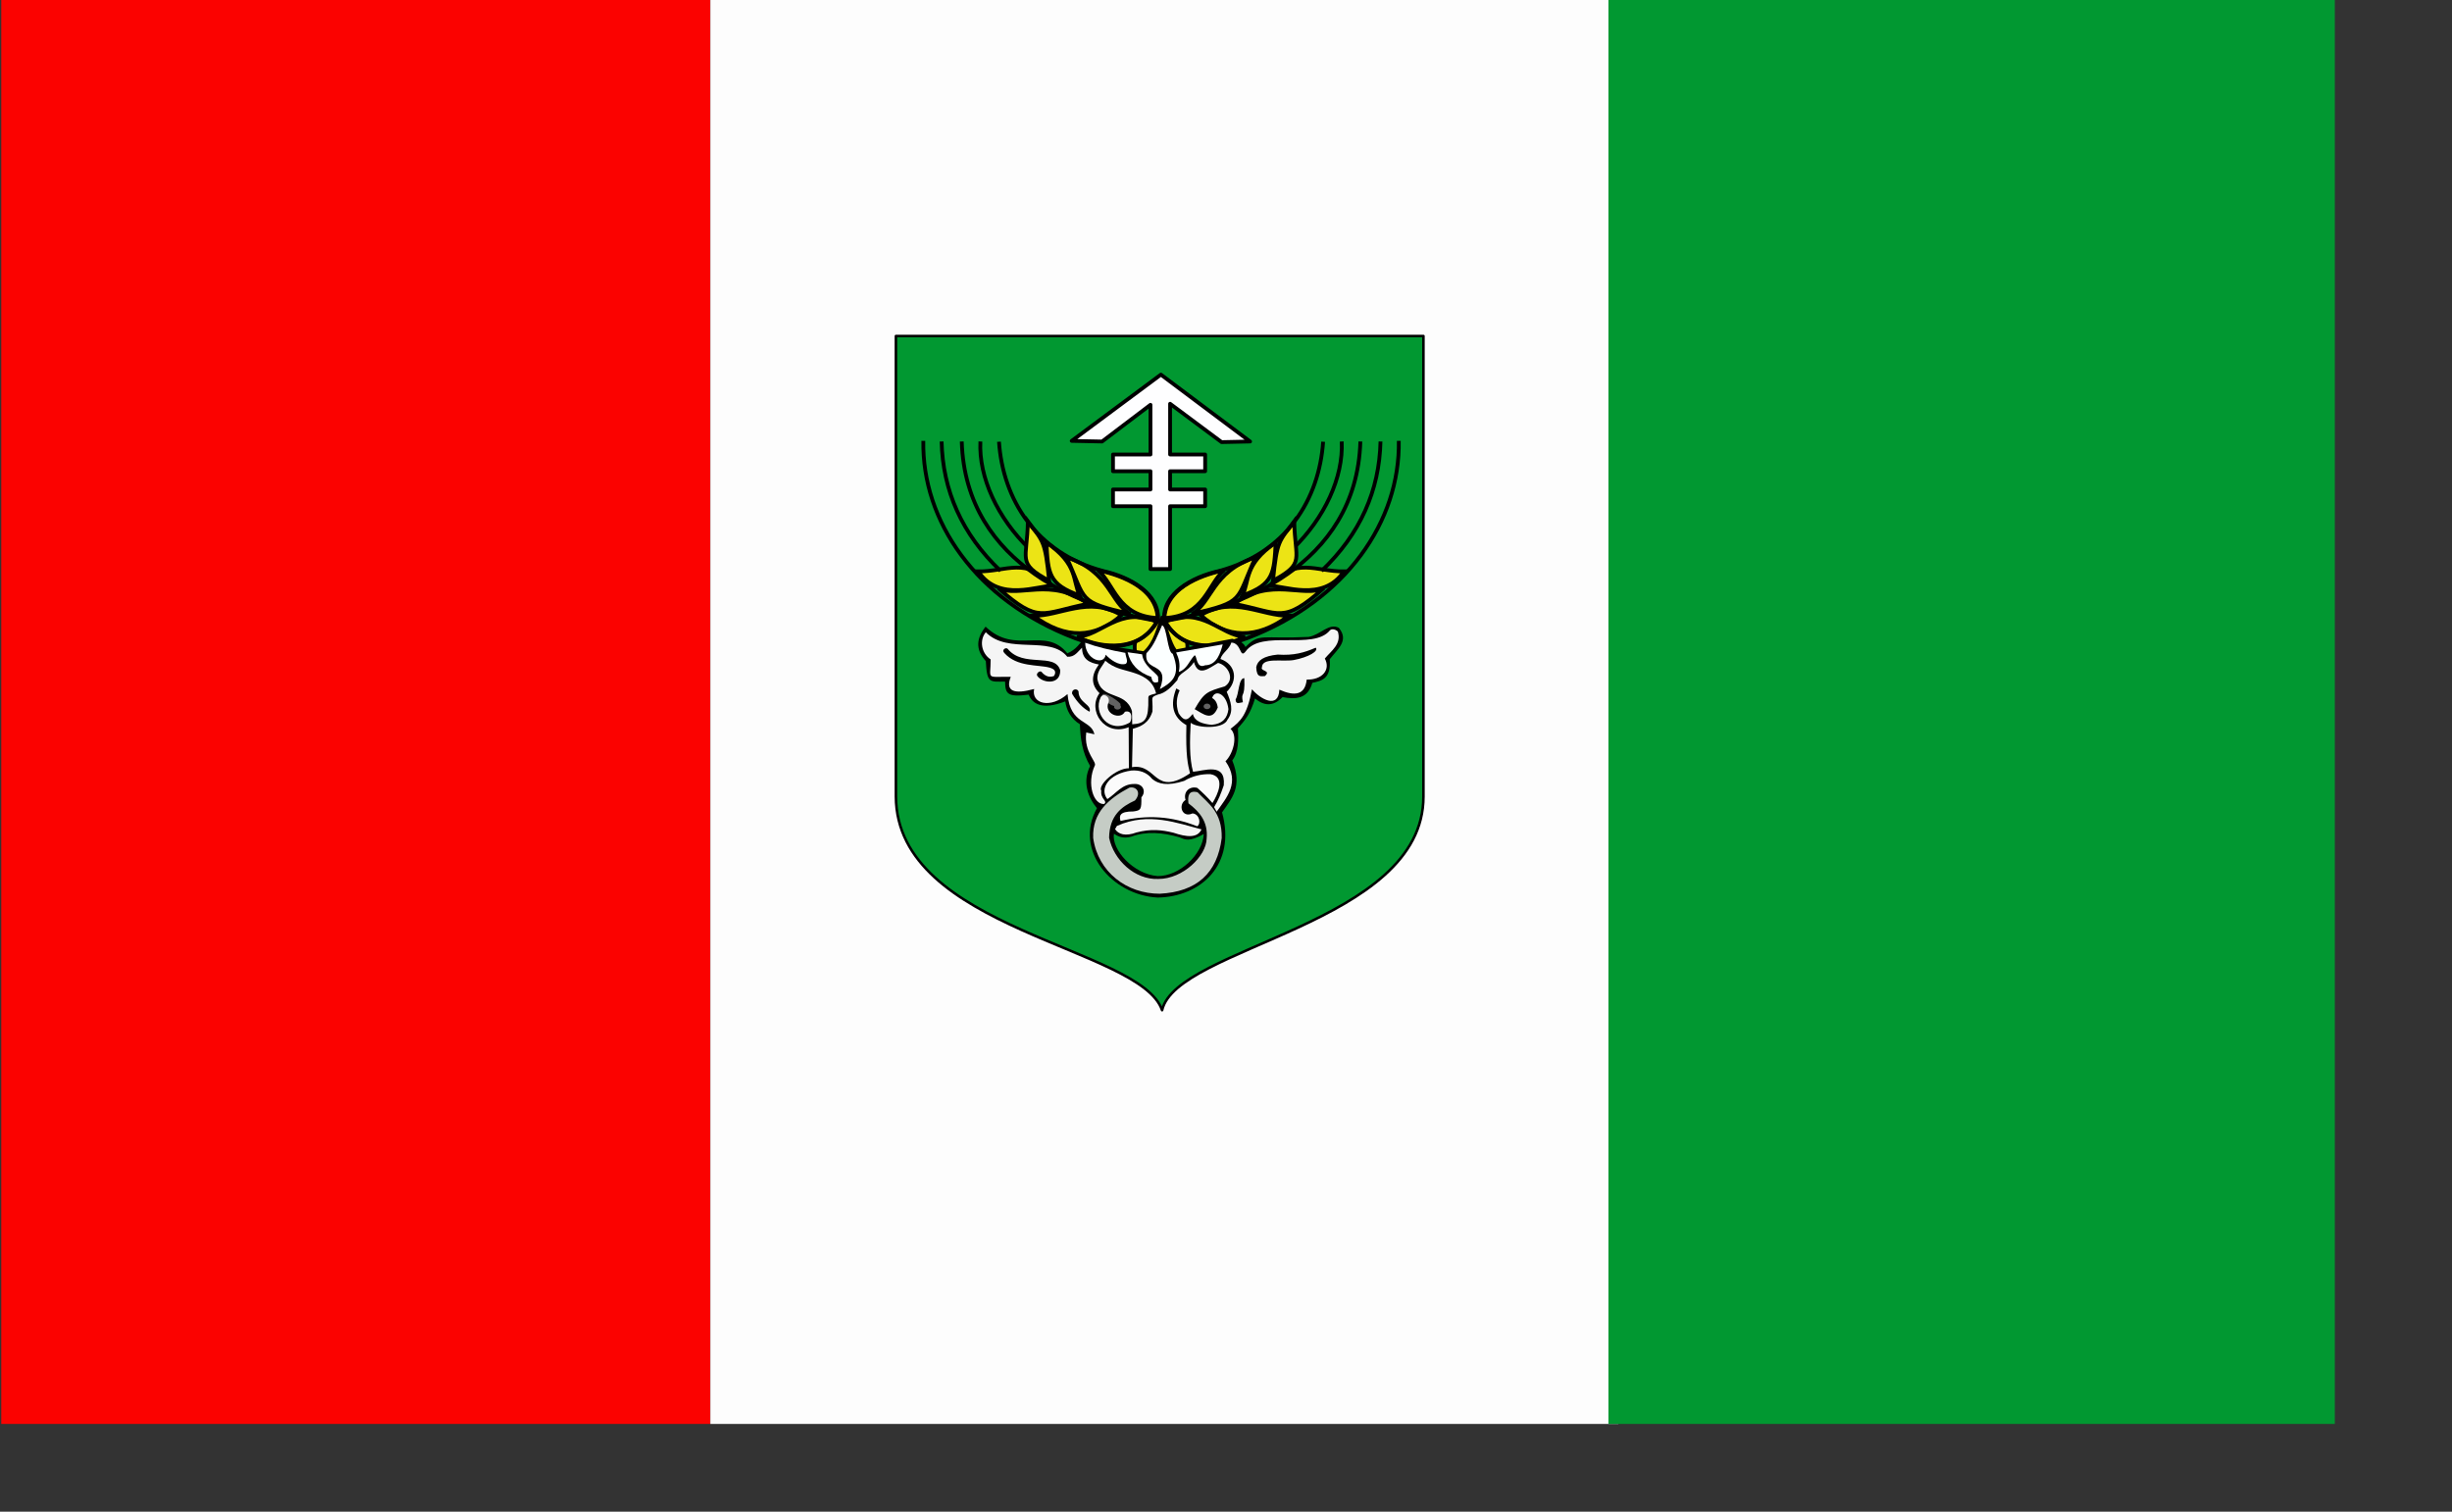 <?xml version="1.0" encoding="UTF-8" standalone="no"?>
<!-- Created with Inkscape (http://www.inkscape.org/) -->
<svg
   xmlns:dc="http://purl.org/dc/elements/1.1/"
   xmlns:cc="http://web.resource.org/cc/"
   xmlns:rdf="http://www.w3.org/1999/02/22-rdf-syntax-ns#"
   xmlns:svg="http://www.w3.org/2000/svg"
   xmlns="http://www.w3.org/2000/svg"
   xmlns:xlink="http://www.w3.org/1999/xlink"
   xmlns:sodipodi="http://inkscape.sourceforge.net/DTD/sodipodi-0.dtd"
   xmlns:inkscape="http://www.inkscape.org/namespaces/inkscape"
   id="svg2"
   sodipodi:version="0.32"
   inkscape:version="0.42+devel"
   width="600pt"
   height="370pt"
   sodipodi:docbase="E:\Inkscape - rysunki\Nowe"
   sodipodi:docname="POL_gmina_Rudniki_flag.svg"
   version="1.0">
  <rect width="100%" height="100%" fill="#333333" stroke="none"/>
  <defs
     id="defs5">
    <linearGradient
       y2="252.627"
       x2="-328.686"
       y1="242.239"
       x1="-323.648"
       gradientTransform="matrix(0.194,0.981,0.981,-0.194,-461.802,566.45)"
       gradientUnits="userSpaceOnUse"
       id="linearGradient3809"
       xlink:href="#linearGradient2531"
       inkscape:collect="always" />
    <linearGradient
       y2="250.282"
       x2="-328.699"
       y1="241.786"
       x1="-324.098"
       gradientUnits="userSpaceOnUse"
       id="linearGradient3807"
       xlink:href="#linearGradient2531"
       inkscape:collect="always" />
    <linearGradient
       y2="294.535"
       x2="-576.935"
       y1="302.674"
       x1="-566.934"
       gradientTransform="matrix(-0.764,-0.645,0.645,-0.764,-884.708,109.284)"
       gradientUnits="userSpaceOnUse"
       id="linearGradient3805"
       xlink:href="#linearGradient2486"
       inkscape:collect="always" />
    <linearGradient
       y2="252.627"
       x2="-328.686"
       y1="242.239"
       x1="-323.648"
       gradientTransform="matrix(0.194,0.981,0.981,-0.194,-461.802,566.45)"
       gradientUnits="userSpaceOnUse"
       id="linearGradient3803"
       xlink:href="#linearGradient2531"
       inkscape:collect="always" />
    <linearGradient
       y2="250.282"
       x2="-328.699"
       y1="241.786"
       x1="-324.098"
       gradientUnits="userSpaceOnUse"
       id="linearGradient3801"
       xlink:href="#linearGradient2531"
       inkscape:collect="always" />
    <linearGradient
       y2="294.535"
       x2="-576.935"
       y1="302.674"
       x1="-566.934"
       gradientTransform="matrix(-0.764,-0.645,0.645,-0.764,-884.708,109.284)"
       gradientUnits="userSpaceOnUse"
       id="linearGradient3799"
       xlink:href="#linearGradient2486"
       inkscape:collect="always" />
    <linearGradient
       y2="252.627"
       x2="-328.686"
       y1="242.239"
       x1="-323.648"
       gradientTransform="matrix(0.194,0.981,0.981,-0.194,-461.802,566.45)"
       gradientUnits="userSpaceOnUse"
       id="linearGradient3797"
       xlink:href="#linearGradient2531"
       inkscape:collect="always" />
    <linearGradient
       y2="250.282"
       x2="-328.699"
       y1="241.786"
       x1="-324.098"
       gradientUnits="userSpaceOnUse"
       id="linearGradient3795"
       xlink:href="#linearGradient2531"
       inkscape:collect="always" />
    <linearGradient
       y2="294.535"
       x2="-576.935"
       y1="302.674"
       x1="-566.934"
       gradientTransform="matrix(-0.764,-0.645,0.645,-0.764,-884.708,109.284)"
       gradientUnits="userSpaceOnUse"
       id="linearGradient3793"
       xlink:href="#linearGradient2486"
       inkscape:collect="always" />
    <linearGradient
       y2="252.627"
       x2="-328.686"
       y1="242.239"
       x1="-323.648"
       gradientTransform="matrix(0.194,0.981,0.981,-0.194,-461.802,566.45)"
       gradientUnits="userSpaceOnUse"
       id="linearGradient3690"
       xlink:href="#linearGradient2531"
       inkscape:collect="always" />
    <linearGradient
       y2="250.282"
       x2="-328.699"
       y1="241.786"
       x1="-324.098"
       gradientUnits="userSpaceOnUse"
       id="linearGradient3688"
       xlink:href="#linearGradient2531"
       inkscape:collect="always" />
    <linearGradient
       y2="294.535"
       x2="-576.935"
       y1="302.674"
       x1="-566.934"
       gradientTransform="matrix(-0.764,-0.645,0.645,-0.764,-884.708,109.284)"
       gradientUnits="userSpaceOnUse"
       id="linearGradient3686"
       xlink:href="#linearGradient2486"
       inkscape:collect="always" />
    <linearGradient
       y2="252.627"
       x2="-328.686"
       y1="242.239"
       x1="-323.648"
       gradientTransform="matrix(0.194,0.981,0.981,-0.194,-461.802,566.45)"
       gradientUnits="userSpaceOnUse"
       id="linearGradient3684"
       xlink:href="#linearGradient2531"
       inkscape:collect="always" />
    <linearGradient
       y2="250.282"
       x2="-328.699"
       y1="241.786"
       x1="-324.098"
       gradientUnits="userSpaceOnUse"
       id="linearGradient3682"
       xlink:href="#linearGradient2531"
       inkscape:collect="always" />
    <linearGradient
       y2="294.535"
       x2="-576.935"
       y1="302.674"
       x1="-566.934"
       gradientTransform="matrix(-0.764,-0.645,0.645,-0.764,-884.708,109.284)"
       gradientUnits="userSpaceOnUse"
       id="linearGradient3680"
       xlink:href="#linearGradient2486"
       inkscape:collect="always" />
    <linearGradient
       y2="252.627"
       x2="-328.686"
       y1="242.239"
       x1="-323.648"
       gradientTransform="matrix(0.194,0.981,0.981,-0.194,-461.802,566.45)"
       gradientUnits="userSpaceOnUse"
       id="linearGradient3678"
       xlink:href="#linearGradient2531"
       inkscape:collect="always" />
    <linearGradient
       y2="250.282"
       x2="-328.699"
       y1="241.786"
       x1="-324.098"
       gradientUnits="userSpaceOnUse"
       id="linearGradient3676"
       xlink:href="#linearGradient2531"
       inkscape:collect="always" />
    <linearGradient
       y2="294.535"
       x2="-576.935"
       y1="302.674"
       x1="-566.934"
       gradientTransform="matrix(-0.764,-0.645,0.645,-0.764,-884.708,109.284)"
       gradientUnits="userSpaceOnUse"
       id="linearGradient3674"
       xlink:href="#linearGradient2486"
       inkscape:collect="always" />
    <linearGradient
       y2="252.627"
       x2="-328.686"
       y1="242.239"
       x1="-323.648"
       gradientTransform="matrix(0.194,0.981,0.981,-0.194,-461.802,566.45)"
       gradientUnits="userSpaceOnUse"
       id="linearGradient3426"
       xlink:href="#linearGradient2531"
       inkscape:collect="always" />
    <linearGradient
       y2="250.282"
       x2="-328.699"
       y1="241.786"
       x1="-324.098"
       gradientUnits="userSpaceOnUse"
       id="linearGradient3424"
       xlink:href="#linearGradient2531"
       inkscape:collect="always" />
    <linearGradient
       y2="294.535"
       x2="-576.935"
       y1="302.674"
       x1="-566.934"
       gradientTransform="matrix(-0.764,-0.645,0.645,-0.764,-884.708,109.284)"
       gradientUnits="userSpaceOnUse"
       id="linearGradient3422"
       xlink:href="#linearGradient2486"
       inkscape:collect="always" />
    <linearGradient
       y2="252.627"
       x2="-328.686"
       y1="242.239"
       x1="-323.648"
       gradientTransform="matrix(0.194,0.981,0.981,-0.194,-461.802,566.45)"
       gradientUnits="userSpaceOnUse"
       id="linearGradient3420"
       xlink:href="#linearGradient2531"
       inkscape:collect="always" />
    <linearGradient
       y2="250.282"
       x2="-328.699"
       y1="241.786"
       x1="-324.098"
       gradientUnits="userSpaceOnUse"
       id="linearGradient3418"
       xlink:href="#linearGradient2531"
       inkscape:collect="always" />
    <linearGradient
       y2="294.535"
       x2="-576.935"
       y1="302.674"
       x1="-566.934"
       gradientTransform="matrix(-0.764,-0.645,0.645,-0.764,-884.708,109.284)"
       gradientUnits="userSpaceOnUse"
       id="linearGradient3416"
       xlink:href="#linearGradient2486"
       inkscape:collect="always" />
    <linearGradient
       y2="252.627"
       x2="-328.686"
       y1="242.239"
       x1="-323.648"
       gradientTransform="matrix(0.194,0.981,0.981,-0.194,-461.802,566.45)"
       gradientUnits="userSpaceOnUse"
       id="linearGradient3414"
       xlink:href="#linearGradient2531"
       inkscape:collect="always" />
    <linearGradient
       y2="250.282"
       x2="-328.699"
       y1="241.786"
       x1="-324.098"
       gradientUnits="userSpaceOnUse"
       id="linearGradient3412"
       xlink:href="#linearGradient2531"
       inkscape:collect="always" />
    <linearGradient
       y2="294.535"
       x2="-576.935"
       y1="302.674"
       x1="-566.934"
       gradientTransform="matrix(-0.764,-0.645,0.645,-0.764,-884.708,109.284)"
       gradientUnits="userSpaceOnUse"
       id="linearGradient3410"
       xlink:href="#linearGradient2486"
       inkscape:collect="always" />
    <linearGradient
       y2="252.627"
       x2="-328.686"
       y1="242.239"
       x1="-323.648"
       gradientTransform="matrix(0.194,0.981,0.981,-0.194,-461.802,566.45)"
       gradientUnits="userSpaceOnUse"
       id="linearGradient3324"
       xlink:href="#linearGradient2531"
       inkscape:collect="always" />
    <linearGradient
       y2="250.282"
       x2="-328.699"
       y1="241.786"
       x1="-324.098"
       gradientUnits="userSpaceOnUse"
       id="linearGradient3322"
       xlink:href="#linearGradient2531"
       inkscape:collect="always" />
    <linearGradient
       y2="294.535"
       x2="-576.935"
       y1="302.674"
       x1="-566.934"
       gradientTransform="matrix(-0.764,-0.645,0.645,-0.764,-884.708,109.284)"
       gradientUnits="userSpaceOnUse"
       id="linearGradient3320"
       xlink:href="#linearGradient2486"
       inkscape:collect="always" />
    <linearGradient
       y2="252.627"
       x2="-328.686"
       y1="242.239"
       x1="-323.648"
       gradientTransform="matrix(0.194,0.981,0.981,-0.194,-461.802,566.45)"
       gradientUnits="userSpaceOnUse"
       id="linearGradient3264"
       xlink:href="#linearGradient2531"
       inkscape:collect="always" />
    <linearGradient
       y2="250.282"
       x2="-328.699"
       y1="241.786"
       x1="-324.098"
       gradientUnits="userSpaceOnUse"
       id="linearGradient3262"
       xlink:href="#linearGradient2531"
       inkscape:collect="always" />
    <linearGradient
       y2="294.535"
       x2="-576.935"
       y1="302.674"
       x1="-566.934"
       gradientTransform="matrix(-0.764,-0.645,0.645,-0.764,-884.708,109.284)"
       gradientUnits="userSpaceOnUse"
       id="linearGradient3260"
       xlink:href="#linearGradient2486"
       inkscape:collect="always" />
    <linearGradient
       y2="252.627"
       x2="-328.686"
       y1="242.239"
       x1="-323.648"
       gradientTransform="matrix(0.194,0.981,0.981,-0.194,-461.802,566.45)"
       gradientUnits="userSpaceOnUse"
       id="linearGradient3204"
       xlink:href="#linearGradient2531"
       inkscape:collect="always" />
    <linearGradient
       y2="250.282"
       x2="-328.699"
       y1="241.786"
       x1="-324.098"
       gradientUnits="userSpaceOnUse"
       id="linearGradient3202"
       xlink:href="#linearGradient2531"
       inkscape:collect="always" />
    <linearGradient
       y2="294.535"
       x2="-576.935"
       y1="302.674"
       x1="-566.934"
       gradientTransform="matrix(-0.764,-0.645,0.645,-0.764,-884.708,109.284)"
       gradientUnits="userSpaceOnUse"
       id="linearGradient3200"
       xlink:href="#linearGradient2486"
       inkscape:collect="always" />
    <linearGradient
       y2="252.627"
       x2="-328.686"
       y1="242.239"
       x1="-323.648"
       gradientTransform="matrix(0.194,0.981,0.981,-0.194,-461.802,566.45)"
       gradientUnits="userSpaceOnUse"
       id="linearGradient3137"
       xlink:href="#linearGradient2531"
       inkscape:collect="always" />
    <linearGradient
       y2="250.282"
       x2="-328.699"
       y1="241.786"
       x1="-324.098"
       gradientUnits="userSpaceOnUse"
       id="linearGradient3135"
       xlink:href="#linearGradient2531"
       inkscape:collect="always" />
    <linearGradient
       y2="294.535"
       x2="-576.935"
       y1="302.674"
       x1="-566.934"
       gradientTransform="matrix(-0.764,-0.645,0.645,-0.764,-884.708,109.284)"
       gradientUnits="userSpaceOnUse"
       id="linearGradient3133"
       xlink:href="#linearGradient2486"
       inkscape:collect="always" />
    <radialGradient
       r="29.072"
       fy="210.226"
       fx="-706.762"
       cy="210.226"
       cx="-706.762"
       gradientTransform="matrix(1.694,1.492780e-3,-0.175,2.846,529.307,-387.161)"
       gradientUnits="userSpaceOnUse"
       id="radialGradient3121"
       xlink:href="#linearGradient2486"
       inkscape:collect="always" />
    <linearGradient
       y2="252.627"
       x2="-328.686"
       y1="242.239"
       x1="-323.648"
       gradientTransform="matrix(0.194,0.981,0.981,-0.194,-461.802,566.45)"
       gradientUnits="userSpaceOnUse"
       id="linearGradient3096"
       xlink:href="#linearGradient2531"
       inkscape:collect="always" />
    <linearGradient
       y2="250.282"
       x2="-328.699"
       y1="241.786"
       x1="-324.098"
       gradientUnits="userSpaceOnUse"
       id="linearGradient3094"
       xlink:href="#linearGradient2531"
       inkscape:collect="always" />
    <linearGradient
       y2="294.535"
       x2="-576.935"
       y1="302.674"
       x1="-566.934"
       gradientTransform="matrix(-0.764,-0.645,0.645,-0.764,-884.708,109.284)"
       gradientUnits="userSpaceOnUse"
       id="linearGradient3092"
       xlink:href="#linearGradient2486"
       inkscape:collect="always" />
    <radialGradient
       r="29.072"
       fy="210.226"
       fx="-706.762"
       cy="210.226"
       cx="-706.762"
       gradientTransform="matrix(1.694,1.492780e-3,-0.175,2.846,529.307,-387.161)"
       gradientUnits="userSpaceOnUse"
       id="radialGradient3090"
       xlink:href="#linearGradient2486"
       inkscape:collect="always" />
    <linearGradient
       y2="252.627"
       x2="-328.686"
       y1="242.239"
       x1="-323.648"
       gradientTransform="matrix(0.194,0.981,0.981,-0.194,-461.802,566.45)"
       gradientUnits="userSpaceOnUse"
       id="linearGradient3061"
       xlink:href="#linearGradient2531"
       inkscape:collect="always" />
    <linearGradient
       y2="250.282"
       x2="-328.699"
       y1="241.786"
       x1="-324.098"
       gradientUnits="userSpaceOnUse"
       id="linearGradient3059"
       xlink:href="#linearGradient2531"
       inkscape:collect="always" />
    <linearGradient
       y2="294.535"
       x2="-576.935"
       y1="302.674"
       x1="-566.934"
       gradientTransform="matrix(-0.764,-0.645,0.645,-0.764,-884.708,109.284)"
       gradientUnits="userSpaceOnUse"
       id="linearGradient3057"
       xlink:href="#linearGradient2486"
       inkscape:collect="always" />
    <radialGradient
       r="29.072"
       fy="210.226"
       fx="-706.762"
       cy="210.226"
       cx="-706.762"
       gradientTransform="matrix(1.694,1.492780e-3,-0.175,2.846,529.307,-387.161)"
       gradientUnits="userSpaceOnUse"
       id="radialGradient3055"
       xlink:href="#linearGradient2486"
       inkscape:collect="always" />
    <linearGradient
       y2="252.627"
       x2="-328.686"
       y1="242.239"
       x1="-323.648"
       gradientTransform="matrix(0.194,0.981,0.981,-0.194,-461.802,566.45)"
       gradientUnits="userSpaceOnUse"
       id="linearGradient3024"
       xlink:href="#linearGradient2531"
       inkscape:collect="always" />
    <linearGradient
       y2="250.282"
       x2="-328.699"
       y1="241.786"
       x1="-324.098"
       gradientUnits="userSpaceOnUse"
       id="linearGradient3022"
       xlink:href="#linearGradient2531"
       inkscape:collect="always" />
    <linearGradient
       y2="294.535"
       x2="-576.935"
       y1="302.674"
       x1="-566.934"
       gradientTransform="matrix(-0.764,-0.645,0.645,-0.764,-884.708,109.284)"
       gradientUnits="userSpaceOnUse"
       id="linearGradient3020"
       xlink:href="#linearGradient2486"
       inkscape:collect="always" />
    <radialGradient
       r="29.072"
       fy="210.226"
       fx="-706.762"
       cy="210.226"
       cx="-706.762"
       gradientTransform="matrix(1.694,1.492780e-3,-0.175,2.846,529.307,-387.161)"
       gradientUnits="userSpaceOnUse"
       id="radialGradient3018"
       xlink:href="#linearGradient2486"
       inkscape:collect="always" />
    <linearGradient
       y2="252.627"
       x2="-328.686"
       y1="242.239"
       x1="-323.648"
       gradientTransform="matrix(0.194,0.981,0.981,-0.194,-461.802,566.45)"
       gradientUnits="userSpaceOnUse"
       id="linearGradient2987"
       xlink:href="#linearGradient2531"
       inkscape:collect="always" />
    <linearGradient
       y2="250.282"
       x2="-328.699"
       y1="241.786"
       x1="-324.098"
       gradientUnits="userSpaceOnUse"
       id="linearGradient2985"
       xlink:href="#linearGradient2531"
       inkscape:collect="always" />
    <linearGradient
       y2="294.535"
       x2="-576.935"
       y1="302.674"
       x1="-566.934"
       gradientTransform="matrix(-0.764,-0.645,0.645,-0.764,-884.708,109.284)"
       gradientUnits="userSpaceOnUse"
       id="linearGradient2983"
       xlink:href="#linearGradient2486"
       inkscape:collect="always" />
    <radialGradient
       r="29.072"
       fy="210.226"
       fx="-706.762"
       cy="210.226"
       cx="-706.762"
       gradientTransform="matrix(1.694,1.492780e-3,-0.175,2.846,529.307,-387.161)"
       gradientUnits="userSpaceOnUse"
       id="radialGradient2981"
       xlink:href="#linearGradient2486"
       inkscape:collect="always" />
    <linearGradient
       id="linearGradient2531">
      <stop
         style="stop-color:#fae646;stop-opacity:1;"
         offset="0"
         id="stop2533" />
      <stop
         id="stop2539"
         offset="0.885"
         style="stop-color:#643228;stop-opacity:1;" />
      <stop
         style="stop-color:#fae646;stop-opacity:1;"
         offset="1"
         id="stop2535" />
    </linearGradient>
    <linearGradient
       id="linearGradient2486">
      <stop
         style="stop-color:#faff00;stop-opacity:1;"
         offset="0"
         id="stop2488" />
      <stop
         id="stop2603"
         offset="0.846"
         style="stop-color:#7d7323;stop-opacity:0.992;" />
      <stop
         id="stop2494"
         offset="1"
         style="stop-color:#000000;stop-opacity:0.984;" />
    </linearGradient>
    <linearGradient
       inkscape:collect="always"
       xlink:href="#linearGradient2486"
       id="linearGradient2562"
       gradientUnits="userSpaceOnUse"
       gradientTransform="matrix(-0.764,-0.645,0.645,-0.764,-884.708,109.284)"
       x1="-566.934"
       y1="302.674"
       x2="-576.935"
       y2="294.535" />
    <linearGradient
       inkscape:collect="always"
       xlink:href="#linearGradient2531"
       id="linearGradient2564"
       gradientUnits="userSpaceOnUse"
       x1="-324.098"
       y1="241.786"
       x2="-328.699"
       y2="250.282" />
    <linearGradient
       inkscape:collect="always"
       xlink:href="#linearGradient2531"
       id="linearGradient2566"
       gradientUnits="userSpaceOnUse"
       gradientTransform="matrix(0.194,0.981,0.981,-0.194,-461.802,566.45)"
       x1="-323.648"
       y1="242.239"
       x2="-328.686"
       y2="252.627" />
    <radialGradient
       inkscape:collect="always"
       xlink:href="#linearGradient2486"
       id="radialGradient2601"
       cx="-706.762"
       cy="210.226"
       fx="-706.762"
       fy="210.226"
       r="29.072"
       gradientTransform="matrix(1.694,1.492780e-3,-0.175,2.846,529.307,-387.161)"
       gradientUnits="userSpaceOnUse" />
    <radialGradient
       inkscape:collect="always"
       xlink:href="#linearGradient2486"
       id="radialGradient2653"
       gradientUnits="userSpaceOnUse"
       gradientTransform="matrix(1.694,1.492780e-3,-0.175,2.846,529.307,-387.161)"
       cx="-706.762"
       cy="210.226"
       fx="-706.762"
       fy="210.226"
       r="29.072" />
    <linearGradient
       inkscape:collect="always"
       xlink:href="#linearGradient2486"
       id="linearGradient2655"
       gradientUnits="userSpaceOnUse"
       gradientTransform="matrix(-0.764,-0.645,0.645,-0.764,-884.708,109.284)"
       x1="-566.934"
       y1="302.674"
       x2="-576.935"
       y2="294.535" />
    <linearGradient
       inkscape:collect="always"
       xlink:href="#linearGradient2531"
       id="linearGradient2657"
       gradientUnits="userSpaceOnUse"
       x1="-324.098"
       y1="241.786"
       x2="-328.699"
       y2="250.282" />
    <linearGradient
       inkscape:collect="always"
       xlink:href="#linearGradient2531"
       id="linearGradient2659"
       gradientUnits="userSpaceOnUse"
       gradientTransform="matrix(0.194,0.981,0.981,-0.194,-461.802,566.45)"
       x1="-323.648"
       y1="242.239"
       x2="-328.686"
       y2="252.627" />
    <radialGradient
       inkscape:collect="always"
       xlink:href="#linearGradient2486"
       id="radialGradient2709"
       gradientUnits="userSpaceOnUse"
       gradientTransform="matrix(1.694,1.492780e-3,-0.175,2.846,529.307,-387.161)"
       cx="-706.762"
       cy="210.226"
       fx="-706.762"
       fy="210.226"
       r="29.072" />
    <linearGradient
       inkscape:collect="always"
       xlink:href="#linearGradient2486"
       id="linearGradient2711"
       gradientUnits="userSpaceOnUse"
       gradientTransform="matrix(-0.764,-0.645,0.645,-0.764,-884.708,109.284)"
       x1="-566.934"
       y1="302.674"
       x2="-576.935"
       y2="294.535" />
    <linearGradient
       inkscape:collect="always"
       xlink:href="#linearGradient2531"
       id="linearGradient2713"
       gradientUnits="userSpaceOnUse"
       x1="-324.098"
       y1="241.786"
       x2="-328.699"
       y2="250.282" />
    <linearGradient
       inkscape:collect="always"
       xlink:href="#linearGradient2531"
       id="linearGradient2715"
       gradientUnits="userSpaceOnUse"
       gradientTransform="matrix(0.194,0.981,0.981,-0.194,-461.802,566.45)"
       x1="-323.648"
       y1="242.239"
       x2="-328.686"
       y2="252.627" />
    <radialGradient
       inkscape:collect="always"
       xlink:href="#linearGradient2486"
       id="radialGradient2791"
       gradientUnits="userSpaceOnUse"
       gradientTransform="matrix(1.694,1.492780e-3,-0.175,2.846,529.307,-387.161)"
       cx="-706.762"
       cy="210.226"
       fx="-706.762"
       fy="210.226"
       r="29.072" />
    <linearGradient
       inkscape:collect="always"
       xlink:href="#linearGradient2486"
       id="linearGradient2793"
       gradientUnits="userSpaceOnUse"
       gradientTransform="matrix(-0.764,-0.645,0.645,-0.764,-884.708,109.284)"
       x1="-566.934"
       y1="302.674"
       x2="-576.935"
       y2="294.535" />
    <linearGradient
       inkscape:collect="always"
       xlink:href="#linearGradient2531"
       id="linearGradient2795"
       gradientUnits="userSpaceOnUse"
       x1="-324.098"
       y1="241.786"
       x2="-328.699"
       y2="250.282" />
    <linearGradient
       inkscape:collect="always"
       xlink:href="#linearGradient2531"
       id="linearGradient2797"
       gradientUnits="userSpaceOnUse"
       gradientTransform="matrix(0.194,0.981,0.981,-0.194,-461.802,566.45)"
       x1="-323.648"
       y1="242.239"
       x2="-328.686"
       y2="252.627" />
    <radialGradient
       inkscape:collect="always"
       xlink:href="#linearGradient2486"
       id="radialGradient2799"
       gradientUnits="userSpaceOnUse"
       gradientTransform="matrix(1.694,1.492780e-3,-0.175,2.846,529.307,-387.161)"
       cx="-706.762"
       cy="210.226"
       fx="-706.762"
       fy="210.226"
       r="29.072" />
    <linearGradient
       inkscape:collect="always"
       xlink:href="#linearGradient2486"
       id="linearGradient2801"
       gradientUnits="userSpaceOnUse"
       gradientTransform="matrix(-0.764,-0.645,0.645,-0.764,-884.708,109.284)"
       x1="-566.934"
       y1="302.674"
       x2="-576.935"
       y2="294.535" />
    <linearGradient
       inkscape:collect="always"
       xlink:href="#linearGradient2531"
       id="linearGradient2803"
       gradientUnits="userSpaceOnUse"
       x1="-324.098"
       y1="241.786"
       x2="-328.699"
       y2="250.282" />
    <linearGradient
       inkscape:collect="always"
       xlink:href="#linearGradient2531"
       id="linearGradient2805"
       gradientUnits="userSpaceOnUse"
       gradientTransform="matrix(0.194,0.981,0.981,-0.194,-461.802,566.45)"
       x1="-323.648"
       y1="242.239"
       x2="-328.686"
       y2="252.627" />
    <radialGradient
       inkscape:collect="always"
       xlink:href="#linearGradient2486"
       id="radialGradient2807"
       gradientUnits="userSpaceOnUse"
       gradientTransform="matrix(1.694,1.492780e-3,-0.175,2.846,529.307,-387.161)"
       cx="-706.762"
       cy="210.226"
       fx="-706.762"
       fy="210.226"
       r="29.072" />
    <linearGradient
       inkscape:collect="always"
       xlink:href="#linearGradient2486"
       id="linearGradient2809"
       gradientUnits="userSpaceOnUse"
       gradientTransform="matrix(-0.764,-0.645,0.645,-0.764,-884.708,109.284)"
       x1="-566.934"
       y1="302.674"
       x2="-576.935"
       y2="294.535" />
    <linearGradient
       inkscape:collect="always"
       xlink:href="#linearGradient2531"
       id="linearGradient2811"
       gradientUnits="userSpaceOnUse"
       x1="-324.098"
       y1="241.786"
       x2="-328.699"
       y2="250.282" />
    <linearGradient
       inkscape:collect="always"
       xlink:href="#linearGradient2531"
       id="linearGradient2813"
       gradientUnits="userSpaceOnUse"
       gradientTransform="matrix(0.194,0.981,0.981,-0.194,-461.802,566.45)"
       x1="-323.648"
       y1="242.239"
       x2="-328.686"
       y2="252.627" />
  </defs>
  <sodipodi:namedview
     inkscape:window-height="538"
     inkscape:window-width="751"
     inkscape:pageshadow="2"
     inkscape:pageopacity="0.0"
     borderopacity="1.0"
     bordercolor="#666666"
     pagecolor="#ffffff"
     id="base"
     inkscape:zoom="0.35444071"
     inkscape:cx="372.04724"
     inkscape:cy="415.30218"
     inkscape:window-x="44"
     inkscape:window-y="58"
     inkscape:current-layer="svg2" />
  <g
     id="g1755"
     transform="translate(0,2)">
    <g
       id="g1750">
      <rect
         y="-2.821"
         x="0.413"
         height="465.522"
         width="231.35"
         id="rect1746"
         style="fill:#fb0200;fill-opacity:1;stroke:none;stroke-width:4.961;stroke-linecap:round;stroke-linejoin:round;stroke-miterlimit:4;stroke-dasharray:none;stroke-opacity:1" />
      <rect
         style="fill:#fdfdfd;fill-opacity:1;stroke:none;stroke-width:4.961;stroke-linecap:round;stroke-linejoin:round;stroke-miterlimit:4;stroke-dasharray:none;stroke-opacity:1"
         id="rect1748"
         width="296.241"
         height="465.522"
         x="-528.005"
         y="-2.821"
         transform="scale(-1,1)" />
      <rect
         style="fill:#019831;fill-opacity:1;stroke:none;stroke-width:4.961;stroke-linecap:round;stroke-linejoin:round;stroke-miterlimit:4;stroke-dasharray:none;stroke-opacity:1"
         id="rect1744"
         width="236.993"
         height="465.522"
         x="524.77"
         y="-2.821" />
    </g>
    <g
       transform="matrix(0.233,0,0,0.233,290.741,105.948)"
       id="g1694">
      <g
         id="layer1"
         inkscape:label="Warstwa 1"
         transform="matrix(1.009,0,0,1.009,-3.623,-4.677)"
         style="fill:#3f916d;fill-opacity:1">
        <path
           sodipodi:nodetypes="cccccc"
           id="path3349"
           d="M 10.245,11.907 L 742.326,11.907 L 742.326,651.187 C 742.453,828.901 399.747,859.213 379.644,947.808 C 350.012,859.768 10.905,836.721 10.245,651.187 L 10.245,11.907 z "
           style="fill:#019831;fill-opacity:1;fill-rule:nonzero;stroke:#000000;stroke-width:3.543;stroke-linecap:round;stroke-linejoin:round;stroke-miterlimit:4;stroke-dasharray:none;stroke-dashoffset:0;stroke-opacity:1" />
      </g>
      <path
         style="fill:#fefeff;fill-opacity:1;stroke:#000000;stroke-width:5.315;stroke-linecap:round;stroke-linejoin:round;stroke-miterlimit:4;stroke-dasharray:none;stroke-opacity:1"
         d="M 377.753,61.406 L 252.878,154.219 L 295.378,155.094 L 363.159,103.688 L 363.159,173.281 L 310.69,173.281 L 310.69,196.719 L 363.159,196.719 L 363.159,222.281 L 310.69,222.281 L 310.69,245.719 L 363.159,245.719 L 363.159,333.75 L 390.628,333.75 L 390.628,245.719 L 439.721,245.719 L 439.721,222.281 L 390.628,222.281 L 390.628,196.719 L 439.721,196.719 L 439.721,173.281 L 390.628,173.281 L 390.628,102.219 L 462.753,155.938 L 502.659,155.094 L 377.753,61.406 z "
         id="rect3208" />
      <g
         id="g4159"
         transform="translate(787.865,0)">
        <path
           sodipodi:open="true"
           sodipodi:end="6.2753328"
           sodipodi:start="0"
           d="M -372.981,442.919 A 36.899,36.899 0 1 1 -372.983,442.629"
           sodipodi:ry="36.899231"
           sodipodi:rx="36.899231"
           sodipodi:cy="442.91898"
           sodipodi:cx="-409.88062"
           id="path4157"
           style="fill:#ece415;fill-opacity:1;stroke:#000000;stroke-width:5.315;stroke-linecap:round;stroke-linejoin:round;stroke-miterlimit:4;stroke-dasharray:none;stroke-opacity:1"
           sodipodi:type="arc" />
        <g
           id="g4117">
          <path
             style="fill:#ece415;fill-opacity:1;fill-rule:evenodd;stroke:#000000;stroke-width:5.315;stroke-linecap:butt;stroke-linejoin:miter;stroke-miterlimit:4;stroke-dasharray:none;stroke-opacity:1"
             d="M -523.813,370.729 C -567.854,355.272 -568.029,339.177 -570.391,296.662 C -525.385,327.566 -534.206,350.261 -523.813,370.729 z "
             id="path4097"
             sodipodi:nodetypes="ccc" />
          <path
             style="fill:#ece415;fill-opacity:1;fill-rule:evenodd;stroke:#000000;stroke-width:5.315;stroke-linecap:butt;stroke-linejoin:miter;stroke-miterlimit:4;stroke-dasharray:none;stroke-opacity:1"
             d="M -452.801,396.69 C -527.887,379.342 -514.156,378.441 -542.139,317.278 C -480.836,337.367 -481.249,381.372 -452.801,396.69 z "
             id="path4099"
             sodipodi:nodetypes="ccc" />
          <path
             style="fill:#ece415;fill-opacity:1;fill-rule:evenodd;stroke:#000000;stroke-width:5.315;stroke-linecap:butt;stroke-linejoin:miter;stroke-miterlimit:4;stroke-dasharray:none;stroke-opacity:1"
             d="M -498.484,335.215 C -475.305,353.973 -471.402,399.832 -414.556,402.312 C -417.206,355.388 -476.093,340.296 -498.484,335.215 z "
             id="path4101"
             sodipodi:nodetypes="ccc" />
          <path
             style="fill:#ece415;fill-opacity:1;fill-rule:evenodd;stroke:#000000;stroke-width:5.315;stroke-linecap:butt;stroke-linejoin:miter;stroke-miterlimit:4;stroke-dasharray:none;stroke-opacity:1"
             d="M -588.631,399.111 C -551.971,400.15 -511.027,370.689 -465.473,398.385 C -501.885,430.82 -543.659,432.762 -588.631,399.111 z "
             id="path4105"
             sodipodi:nodetypes="ccc" />
          <path
             sodipodi:nodetypes="ccc"
             id="path4103"
             d="M -527.417,428.645 C -492.923,427.139 -468.37,385.308 -415.944,407.422 C -438.442,448.685 -490.537,446.74 -527.417,428.645 z "
             style="fill:#ece415;fill-opacity:1;fill-rule:evenodd;stroke:#000000;stroke-width:5.315;stroke-linecap:butt;stroke-linejoin:miter;stroke-miterlimit:4;stroke-dasharray:none;stroke-opacity:1" />
          <path
             sodipodi:nodetypes="ccc"
             id="path4107"
             d="M -637.8,360.495 C -579.828,411.271 -578.167,395.47 -512.185,382.415 C -564.322,344.424 -608.74,374.62 -637.8,360.495 z "
             style="fill:#ece415;fill-opacity:1;fill-rule:evenodd;stroke:#000000;stroke-width:5.315;stroke-linecap:butt;stroke-linejoin:miter;stroke-miterlimit:4;stroke-dasharray:none;stroke-opacity:1" />
          <path
             sodipodi:nodetypes="ccc"
             id="path4109"
             d="M -562.052,357.253 C -597.148,315.526 -627.387,337.694 -665.836,337.012 C -636.653,380.97 -580.755,356.303 -562.052,357.253 z "
             style="fill:#ece415;fill-opacity:1;fill-rule:evenodd;stroke:#000000;stroke-width:5.315;stroke-linecap:butt;stroke-linejoin:miter;stroke-miterlimit:4;stroke-dasharray:none;stroke-opacity:1" />
          <path
             style="fill:none;fill-opacity:0.75;fill-rule:evenodd;stroke:#000000;stroke-width:5.315;stroke-linecap:butt;stroke-linejoin:miter;stroke-miterlimit:4;stroke-dasharray:none;stroke-opacity:1"
             d="M -662.87,155.068 C -665.361,205.139 -638.754,262.487 -594.468,305.271"
             id="path4113"
             sodipodi:nodetypes="cc" />
          <path
             style="fill:#ece415;fill-opacity:1;fill-rule:evenodd;stroke:#000000;stroke-width:5.315;stroke-linecap:butt;stroke-linejoin:miter;stroke-miterlimit:4;stroke-dasharray:none;stroke-opacity:1"
             d="M -596.353,266.882 C -597.308,321.389 -612.27,325.226 -566.573,350.112 C -572.42,292.39 -575.012,295.884 -596.353,266.882 z "
             id="path4095"
             sodipodi:nodetypes="ccc" />
          <path
             style="fill:none;fill-opacity:0.75;fill-rule:evenodd;stroke:#000000;stroke-width:5.315;stroke-linecap:butt;stroke-linejoin:miter;stroke-miterlimit:4;stroke-dasharray:none;stroke-opacity:1"
             d="M -717.169,155.068 C -715.588,223.575 -688.895,284.716 -634.663,336.299"
             id="path4115"
             sodipodi:nodetypes="cc" />
          <path
             style="fill:none;fill-opacity:0.75;fill-rule:evenodd;stroke:#000000;stroke-width:5.315;stroke-linecap:butt;stroke-linejoin:miter;stroke-miterlimit:4;stroke-dasharray:none;stroke-opacity:1"
             d="M -636.822,155.4 C -631.379,235.94 -585.036,311.345 -490.979,336.485 C -453.061,344.868 -411.369,368.269 -414.161,405.681 C -437.46,446 -479.564,449.51 -530.602,430.52 C -669.802,377.179 -744.707,266.296 -742.778,154.178"
             id="path4093"
             sodipodi:nodetypes="ccccc" />
          <path
             style="fill:none;fill-opacity:0.75;fill-rule:evenodd;stroke:#000000;stroke-width:5.315;stroke-linecap:butt;stroke-linejoin:miter;stroke-miterlimit:4;stroke-dasharray:none;stroke-opacity:1"
             d="M -688.962,155.068 C -683.762,331.184 -512.012,390.978 -416.057,406.112"
             id="path4111"
             sodipodi:nodetypes="cc" />
        </g>
        <g
           transform="matrix(-1,0,0,1,-819.764,0)"
           id="g4131">
          <path
             sodipodi:nodetypes="ccc"
             id="path4133"
             d="M -523.813,370.729 C -567.854,355.272 -568.029,339.177 -570.391,296.662 C -525.385,327.566 -534.206,350.261 -523.813,370.729 z "
             style="fill:#ece415;fill-opacity:1;fill-rule:evenodd;stroke:#000000;stroke-width:5.315;stroke-linecap:butt;stroke-linejoin:miter;stroke-miterlimit:4;stroke-dasharray:none;stroke-opacity:1" />
          <path
             sodipodi:nodetypes="ccc"
             id="path4135"
             d="M -452.801,396.69 C -527.887,379.342 -514.156,378.441 -542.139,317.278 C -480.836,337.367 -481.249,381.372 -452.801,396.69 z "
             style="fill:#ece415;fill-opacity:1;fill-rule:evenodd;stroke:#000000;stroke-width:5.315;stroke-linecap:butt;stroke-linejoin:miter;stroke-miterlimit:4;stroke-dasharray:none;stroke-opacity:1" />
          <path
             sodipodi:nodetypes="ccc"
             id="path4137"
             d="M -498.484,335.215 C -475.305,353.973 -471.402,399.832 -414.556,402.312 C -417.206,355.388 -476.093,340.296 -498.484,335.215 z "
             style="fill:#ece415;fill-opacity:1;fill-rule:evenodd;stroke:#000000;stroke-width:5.315;stroke-linecap:butt;stroke-linejoin:miter;stroke-miterlimit:4;stroke-dasharray:none;stroke-opacity:1" />
          <path
             sodipodi:nodetypes="ccc"
             id="path4139"
             d="M -588.631,399.111 C -551.971,400.15 -511.027,370.689 -465.473,398.385 C -501.885,430.82 -543.659,432.762 -588.631,399.111 z "
             style="fill:#ece415;fill-opacity:1;fill-rule:evenodd;stroke:#000000;stroke-width:5.315;stroke-linecap:butt;stroke-linejoin:miter;stroke-miterlimit:4;stroke-dasharray:none;stroke-opacity:1" />
          <path
             style="fill:#ece415;fill-opacity:1;fill-rule:evenodd;stroke:#000000;stroke-width:5.315;stroke-linecap:butt;stroke-linejoin:miter;stroke-miterlimit:4;stroke-dasharray:none;stroke-opacity:1"
             d="M -527.417,428.645 C -492.923,427.139 -468.37,385.308 -415.944,407.422 C -438.442,448.685 -490.537,446.74 -527.417,428.645 z "
             id="path4141"
             sodipodi:nodetypes="ccc" />
          <path
             style="fill:#ece415;fill-opacity:1;fill-rule:evenodd;stroke:#000000;stroke-width:5.315;stroke-linecap:butt;stroke-linejoin:miter;stroke-miterlimit:4;stroke-dasharray:none;stroke-opacity:1"
             d="M -637.8,360.495 C -579.828,411.271 -578.167,395.47 -512.185,382.415 C -564.322,344.424 -608.74,374.62 -637.8,360.495 z "
             id="path4143"
             sodipodi:nodetypes="ccc" />
          <path
             style="fill:#ece415;fill-opacity:1;fill-rule:evenodd;stroke:#000000;stroke-width:5.315;stroke-linecap:butt;stroke-linejoin:miter;stroke-miterlimit:4;stroke-dasharray:none;stroke-opacity:1"
             d="M -562.052,357.253 C -597.148,315.526 -627.387,337.694 -665.836,337.012 C -636.653,380.97 -580.755,356.303 -562.052,357.253 z "
             id="path4145"
             sodipodi:nodetypes="ccc" />
          <path
             sodipodi:nodetypes="cc"
             id="path4147"
             d="M -662.87,155.068 C -665.361,205.139 -638.754,262.487 -594.468,305.271"
             style="fill:none;fill-opacity:0.75;fill-rule:evenodd;stroke:#000000;stroke-width:5.315;stroke-linecap:butt;stroke-linejoin:miter;stroke-miterlimit:4;stroke-dasharray:none;stroke-opacity:1" />
          <path
             sodipodi:nodetypes="ccc"
             id="path4149"
             d="M -596.353,266.882 C -597.308,321.389 -612.27,325.226 -566.573,350.112 C -572.42,292.39 -575.012,295.884 -596.353,266.882 z "
             style="fill:#ece415;fill-opacity:1;fill-rule:evenodd;stroke:#000000;stroke-width:5.315;stroke-linecap:butt;stroke-linejoin:miter;stroke-miterlimit:4;stroke-dasharray:none;stroke-opacity:1" />
          <path
             sodipodi:nodetypes="cc"
             id="path4151"
             d="M -717.169,155.068 C -715.588,223.575 -688.895,284.716 -634.663,336.299"
             style="fill:none;fill-opacity:0.75;fill-rule:evenodd;stroke:#000000;stroke-width:5.315;stroke-linecap:butt;stroke-linejoin:miter;stroke-miterlimit:4;stroke-dasharray:none;stroke-opacity:1" />
          <path
             sodipodi:nodetypes="ccccc"
             id="path4153"
             d="M -636.822,155.4 C -631.379,235.94 -585.036,311.345 -490.979,336.485 C -453.061,344.868 -411.369,368.269 -414.161,405.681 C -437.46,446 -479.564,449.51 -530.602,430.52 C -669.802,377.179 -744.707,266.296 -742.778,154.178"
             style="fill:none;fill-opacity:0.75;fill-rule:evenodd;stroke:#000000;stroke-width:5.315;stroke-linecap:butt;stroke-linejoin:miter;stroke-miterlimit:4;stroke-dasharray:none;stroke-opacity:1" />
          <path
             sodipodi:nodetypes="cc"
             id="path4155"
             d="M -688.962,155.068 C -683.762,331.184 -512.012,390.978 -416.057,406.112"
             style="fill:none;fill-opacity:0.75;fill-rule:evenodd;stroke:#000000;stroke-width:5.315;stroke-linecap:butt;stroke-linejoin:miter;stroke-miterlimit:4;stroke-dasharray:none;stroke-opacity:1" />
        </g>
      </g>
      <g
         id="g4245"
         transform="translate(790.627,0)">
        <path
           d="M -658.339,414.414 C -671.21,430.639 -672.944,446.472 -658.001,462.698 C -656.471,494.272 -652.481,491.447 -631.055,491.382 C -630.715,508.437 -627.995,513.457 -598.024,509.636 C -593.106,521.738 -580.174,532.145 -546.771,519.058 C -545.146,531.416 -538.732,543.603 -526.271,551.135 C -525.604,571.032 -523.003,590.736 -511.971,609.596 C -523.134,632.032 -515.027,653.487 -502.41,668.703 C -535.227,727.257 -481.8,790.543 -417.226,793.871 C -356.94,792.756 -307.07,747.877 -327.22,674.564 C -313.677,655.054 -298.045,638.537 -312.92,601.773 C -303.777,589.824 -304.242,572.605 -305.012,556.743 C -294.344,544.752 -287.6,536.389 -281.066,515.02 C -268.691,525.329 -255.933,526.827 -242.513,513.112 C -223.716,516.635 -207.155,515.498 -200.79,493.12 C -187.617,490.207 -174.32,487.491 -176.452,460.09 C -165.668,445.969 -148.84,434.137 -163.721,416.067 C -177.703,408.851 -188.849,425.636 -206.006,428.798 C -272.217,431.984 -274.457,422.792 -294.443,442.929 C -296.363,438.146 -301.603,434.101 -312.92,431.406 L -391.15,446.182 C -397.848,437.231 -403.1,416.708 -408.844,400.122 L -412.711,398.937 C -419.128,416.3 -422.767,435.444 -437.218,448.79 C -471.753,444.02 -501.91,438.429 -519.794,430.536 C -526.914,437.924 -531.04,446.309 -543.879,451.79 C -574.819,413.066 -616.171,454.962 -658.339,414.414 z M -478.625,704.473 C -482.203,726.654 -451.548,761.186 -417.304,763.803 C -387.355,764.049 -354.481,733.894 -352.797,704.871 C -373.089,716.31 -379.364,712.653 -386.245,709.649 C -410.763,702.41 -433.661,700.847 -453.937,708.454 C -465.423,711.686 -472.382,708.58 -478.625,704.473 z "
           style="fill:#000000;fill-opacity:1;fill-rule:evenodd;stroke:none;stroke-width:1px;stroke-linecap:butt;stroke-linejoin:miter;stroke-opacity:1"
           id="path4188" />
        <path
           sodipodi:nodetypes="ccccc"
           id="path4190"
           d="M -411.165,412.449 C -417.4,425.993 -421.845,440.304 -433.136,451.682 C -436.901,479.704 -399.466,461.915 -414.304,501.901 C -398.484,492.943 -383.906,483.83 -396.257,452.467 C -404.04,450.081 -403.966,415.45 -411.165,412.449 z "
           style="fill:#fcffff;fill-opacity:1;fill-rule:evenodd;stroke:none;stroke-width:1px;stroke-linecap:butt;stroke-linejoin:miter;stroke-opacity:1" />
        <path
           sodipodi:nodetypes="cccccc"
           id="path4192"
           d="M -459.442,450.268 L -439.139,453.169 C -437.123,470.21 -418.529,479.368 -416.805,484.784 L -416.515,491.746 C -423.704,494.791 -425.267,490.099 -426.376,484.784 C -445.458,478.115 -455.824,466.216 -459.442,450.268 z "
           style="fill:#fcffff;fill-opacity:1;fill-rule:evenodd;stroke:none;stroke-width:1px;stroke-linecap:butt;stroke-linejoin:miter;stroke-opacity:1" />
        <path
           sodipodi:nodetypes="ccccc"
           id="path4194"
           d="M -518.903,436.926 C -502.31,442.962 -483.08,447.415 -462.633,451.138 C -462.397,456.284 -457.98,463.52 -462.053,466.511 C -471.987,469.517 -484.018,460.337 -490.188,453.749 C -492.522,469.345 -518.64,460.75 -518.903,436.926 z "
           style="fill:#fcffff;fill-opacity:1;fill-rule:evenodd;stroke:none;stroke-width:1px;stroke-linecap:butt;stroke-linejoin:miter;stroke-opacity:1" />
        <path
           sodipodi:nodetypes="cccccc"
           id="path4196"
           d="M -391.57,450.558 L -326.308,439.246 C -329.407,450.926 -334.394,468.349 -350.963,468.541 C -364.247,474.485 -362.285,452.179 -366.046,454.909 C -373.292,462.55 -376.312,474.11 -387.799,477.823 C -385.373,466.893 -387.862,458.421 -391.57,450.558 z "
           style="fill:#fcffff;fill-opacity:1;fill-rule:evenodd;stroke:none;stroke-width:1px;stroke-linecap:butt;stroke-linejoin:miter;stroke-opacity:1" />
        <path
           sodipodi:nodetypes="cccccccsc"
           id="path4198"
           d="M -490.761,462.152 C -494.887,470.225 -502.172,476.192 -501.894,487.201 C -496.683,517.821 -462.153,503.333 -453.343,532.968 L -453.034,551.213 C -434.259,549.995 -429.959,544.082 -430.46,515.032 C -430.776,510.101 -427.727,510.779 -425.777,509.625 L -419.636,507.92 C -424.162,488.219 -440.742,482.082 -454.573,477.897 C -466.998,474.137 -478.125,472.887 -490.761,462.152 z "
           style="fill:#f5f5f5;fill-opacity:1;fill-rule:evenodd;stroke:none;stroke-width:1px;stroke-linecap:butt;stroke-linejoin:miter;stroke-opacity:1" />
        <path
           sodipodi:nodetypes="cccc"
           id="path4202"
           d="M -494.781,510.394 C -494.298,502.872 -467.053,521.732 -469.424,523.691 C -473.899,527.999 -480.111,525.944 -487.05,521.217 L -494.781,510.394 z "
           style="fill:#626262;fill-opacity:1;fill-rule:evenodd;stroke:none;stroke-width:1px;stroke-linecap:butt;stroke-linejoin:miter;stroke-opacity:1" />
        <path
           sodipodi:nodetypes="ccccc"
           id="path4200"
           d="M -497.255,513.486 C -508.013,535.392 -485.826,565.645 -456.436,548.739 C -454.319,547.491 -450.707,530.444 -463.239,533.587 C -469.513,545.797 -493.382,536.301 -486.123,520.289 C -483.546,512.345 -493.84,506.396 -497.255,513.486 z "
           style="fill:#f5f5f5;fill-opacity:1;fill-rule:evenodd;stroke:none;stroke-width:1px;stroke-linecap:butt;stroke-linejoin:miter;stroke-opacity:1" />
        <path
           sodipodi:nodetypes="ccccccccccccccccccccccccccccc"
           d="M -658.059,422.261 C -626.812,454.033 -568.225,426.079 -543.95,456.586 C -533.329,457.312 -529.291,449.262 -523.231,443.907 C -523.279,460.116 -512.756,465.093 -499.729,467.41 C -510.348,481.981 -511.259,495.512 -498.801,507.61 C -516.42,531.649 -491.628,568.872 -457.982,555.233 L -457.673,612.752 C -475.796,612.704 -501.499,636.308 -496.327,644.294 C -497.769,656.045 -486.876,658.356 -492.307,662.848 C -507.615,663.826 -516.784,633.934 -505.605,609.35 C -501.611,604.019 -521.201,590.611 -517.356,562.655 L -505.914,565.129 C -510.86,543.95 -539.587,552.586 -543.641,508.847 C -567.924,530.015 -594.779,522.159 -590.336,501.735 C -618.68,509.525 -631.043,504.966 -623.115,484.727 C -658.731,484.215 -651.295,489.66 -651.256,460.297 C -664.26,451.914 -667.42,433.427 -658.059,422.261 z M -627.444,445.454 C -605.347,472.607 -561.431,450.167 -553.846,475.45 C -553.304,496.297 -577.898,493.952 -585.697,483.799 C -588.569,480.412 -582.712,475.548 -580.131,477.614 C -574.683,484.271 -568.777,485.902 -562.504,483.49 C -558.525,476.737 -562.311,473.568 -568.998,471.739 C -584.529,467.46 -614.409,471.284 -632.083,451.329 C -636.431,446.878 -629.819,442.873 -627.444,445.454 z M -512.717,533.587 C -509.243,523.417 -528.155,521.263 -528.179,505.137 C -530.034,500.181 -538.384,501.844 -537.147,508.538 C -530.02,520.425 -521.63,529.086 -512.717,533.587 z "
           style="fill:#f5f5f5;fill-opacity:1;fill-rule:evenodd;stroke:none;stroke-width:1px;stroke-linecap:butt;stroke-linejoin:miter;stroke-opacity:1"
           id="path4204" />
        <path
           sodipodi:nodetypes="ccccccccccc"
           id="path4216"
           d="M -457.123,639.966 C -486.183,655.463 -509.161,674.946 -507.693,710.445 C -500.795,758.425 -460.559,788.549 -414.516,788.491 C -362.711,785.878 -333.857,759.779 -327.711,710.445 C -327.015,674.104 -346.097,662.484 -361.557,646.337 C -374.047,643.27 -375.488,651.253 -374.299,661.866 C -358.654,673.698 -346.565,687.831 -348.815,711.242 C -349.128,735.499 -381.955,767.945 -416.507,767.785 C -449.631,769.165 -478.993,741.123 -485.394,710.047 C -484.864,678.589 -467.671,666.351 -449.159,657.884 C -439.377,646.488 -447.832,637.57 -457.123,639.966 z "
           style="fill:#c5ccc5;fill-opacity:1;fill-rule:evenodd;stroke:none;stroke-width:1px;stroke-linecap:butt;stroke-linejoin:miter;stroke-opacity:1" />
        <path
           sodipodi:nodetypes="cscccc"
           id="path4223"
           d="M -477.258,697.575 C -475.137,696.428 -475.813,694.148 -473.726,693.219 C -430.047,673.778 -389.682,689.686 -355.981,698.36 C -361.705,710.968 -377.033,709.17 -395.229,703.069 C -411.425,699.083 -426.702,697.349 -447.037,702.677 C -462.023,708.304 -472.735,705.55 -477.258,697.575 z "
           style="fill:#f5f5f5;fill-opacity:1;fill-rule:evenodd;stroke:none;stroke-width:1px;stroke-linecap:butt;stroke-linejoin:miter;stroke-opacity:1" />
        <path
           sodipodi:nodetypes="ccccccccccccccc"
           id="path4225"
           d="M -469.409,686.585 C -471.446,679.452 -470.985,673.151 -451.354,673.241 C -440.543,671.754 -440.123,670.344 -440.173,653.434 C -433.059,645.396 -437.819,634.079 -450.177,634.777 C -467.348,634.679 -474.947,647.598 -487.855,655.971 C -499.114,641.933 -486.841,620.404 -454.102,615.938 C -443.112,615.153 -432.908,618.032 -425.058,627.713 C -416.852,634.61 -404.181,638.178 -380.315,630.46 C -368.559,623.53 -356.224,620.646 -343.422,621.041 C -321.64,624.885 -333.353,649.714 -340.674,661.466 C -347.154,653.817 -354.345,646.878 -361.869,640.272 C -372.359,637.313 -381.853,645.462 -378.353,657.149 C -389.175,663.853 -383.456,682.966 -368.541,675.988 C -359.068,676.804 -356.228,689.75 -361.869,694.042 C -397.974,680.015 -431.21,677.586 -469.409,686.585 z "
           style="fill:#fbfbfb;fill-opacity:1;fill-rule:evenodd;stroke:none;stroke-width:1px;stroke-linecap:butt;stroke-linejoin:miter;stroke-opacity:1" />
        <path
           sodipodi:nodetypes="cccccccccccccccccccc"
           id="path4227"
           d="M -453.317,611.229 L -452.139,557.458 C -440.719,554.249 -429.904,549.729 -424.666,533.125 C -423.762,512.472 -428.646,514.008 -417.208,509.576 C -406.063,507.41 -397.797,498.527 -389.735,489.167 C -387.621,478.58 -376.08,478.594 -366.578,464.048 C -360.412,485.508 -346.001,472.807 -332.825,465.225 C -318.798,468.355 -308.152,488.674 -323.613,498.123 C -348.207,505.386 -352.217,506.482 -365.564,529.962 C -353.402,536.677 -341.416,547.797 -333.217,527.63 C -334.513,519.218 -337.715,516.527 -341.067,514.285 C -337.397,501.671 -320.825,507.886 -318.303,529.985 C -319.702,541.919 -325.843,550.465 -341.852,551.964 C -354.735,550.567 -365.636,547.387 -368.148,536.657 C -373.609,542.622 -378.661,550.737 -388.165,535.479 C -392.305,523.134 -390.803,512.904 -386.595,503.688 L -391.305,500.941 C -400.188,523.617 -396.543,541.189 -377.175,552.356 C -378.206,595.343 -375.126,607.503 -372.073,619.863 C -422.819,653.916 -417.877,605.576 -453.317,611.229 z "
           style="fill:#f5f5f5;fill-opacity:1;fill-rule:evenodd;stroke:none;stroke-width:1px;stroke-linecap:butt;stroke-linejoin:miter;stroke-opacity:1" />
        <path
           sodipodi:nodetypes="ccccccccccccccccccccsccccccccc"
           d="M -308.223,516.209 C -308.379,524.213 -302.391,520.698 -298.054,520.277 C -301.258,503.532 -294.891,517.264 -296.021,486.607 C -304.258,486.188 -303.453,509.103 -308.223,516.209 z M -314.196,436.678 C -317.363,446.77 -326.697,450.451 -329.523,459.668 C -307.635,467.442 -304.571,490.041 -320.681,505.648 C -315.101,519.031 -310.305,532.352 -319.502,544.554 C -325.281,558.552 -361.725,556.579 -371.151,549.093 C -372.453,573.749 -373.083,598.944 -367.84,617.65 C -353.21,616.747 -321.818,603.77 -324.807,636.514 C -328.365,647.212 -332.417,657.664 -338.365,667.167 L -334.828,673.651 C -321.005,653.951 -301.385,632.637 -322.449,602.913 C -312.34,593.448 -304.169,567.816 -315.375,557.523 C -301.423,547.054 -292.194,538.519 -285.312,502.111 C -274.077,515.607 -248.185,530.532 -246.995,502.7 C -225.462,512.22 -210.961,510.314 -208.678,488.553 C -186.972,489.131 -174.874,474.755 -183.33,459.078 C -173.964,447.888 -159.743,438.752 -165.056,421.351 C -167.575,418.532 -173.643,416.574 -176.361,419.82 C -199.823,447.837 -271.726,418.039 -294.154,449.057 C -302.718,460 -299.607,437.416 -314.196,436.678 z M -267.322,483.67 C -272.158,483.409 -278.773,486.936 -279.381,471.241 C -277.616,461.593 -268.967,455.521 -249.335,453.542 C -226.755,455.069 -212.096,450.806 -196.142,443.899 C -191.437,448.408 -205.794,457.242 -226.874,461.203 C -243.2,463.881 -270.849,457.132 -271.39,471.241 C -274.077,477.198 -257.823,475.404 -267.322,483.67 z "
           style="fill:#f5f5f5;fill-opacity:1;fill-rule:evenodd;stroke:none;stroke-width:1px;stroke-linecap:butt;stroke-linejoin:miter;stroke-opacity:1"
           id="path4231" />
        <path
           transform="matrix(3.2,0,0,3.2,766.065,-1157.444)"
           sodipodi:open="true"
           sodipodi:end="6.2753328"
           sodipodi:start="0"
           d="M -346.712,526.111 A 1.5,1.2 0 1 1 -346.712,526.102"
           sodipodi:ry="1.1996949"
           sodipodi:rx="1.4996185"
           sodipodi:cy="526.11096"
           sodipodi:cx="-348.21143"
           id="path4241"
           style="fill:#626262;fill-opacity:1;stroke:none;stroke-width:5.315;stroke-linecap:round;stroke-linejoin:round;stroke-miterlimit:4;stroke-dasharray:none;stroke-opacity:1"
           sodipodi:type="arc" />
        <path
           sodipodi:type="arc"
           style="fill:#626262;fill-opacity:1;stroke:none;stroke-width:5.315;stroke-linecap:round;stroke-linejoin:round;stroke-miterlimit:4;stroke-dasharray:none;stroke-opacity:1"
           id="path4243"
           sodipodi:cx="-348.21143"
           sodipodi:cy="526.11096"
           sodipodi:rx="1.4996185"
           sodipodi:ry="1.1996949"
           d="M -346.712,526.111 A 1.5,1.2 0 1 1 -346.712,526.102"
           sodipodi:start="0"
           sodipodi:end="6.2753328"
           sodipodi:open="true"
           transform="matrix(3.2,0,0,3.2,640.697,-1156.844)" />
      </g>
    </g>
  </g>
</svg>
